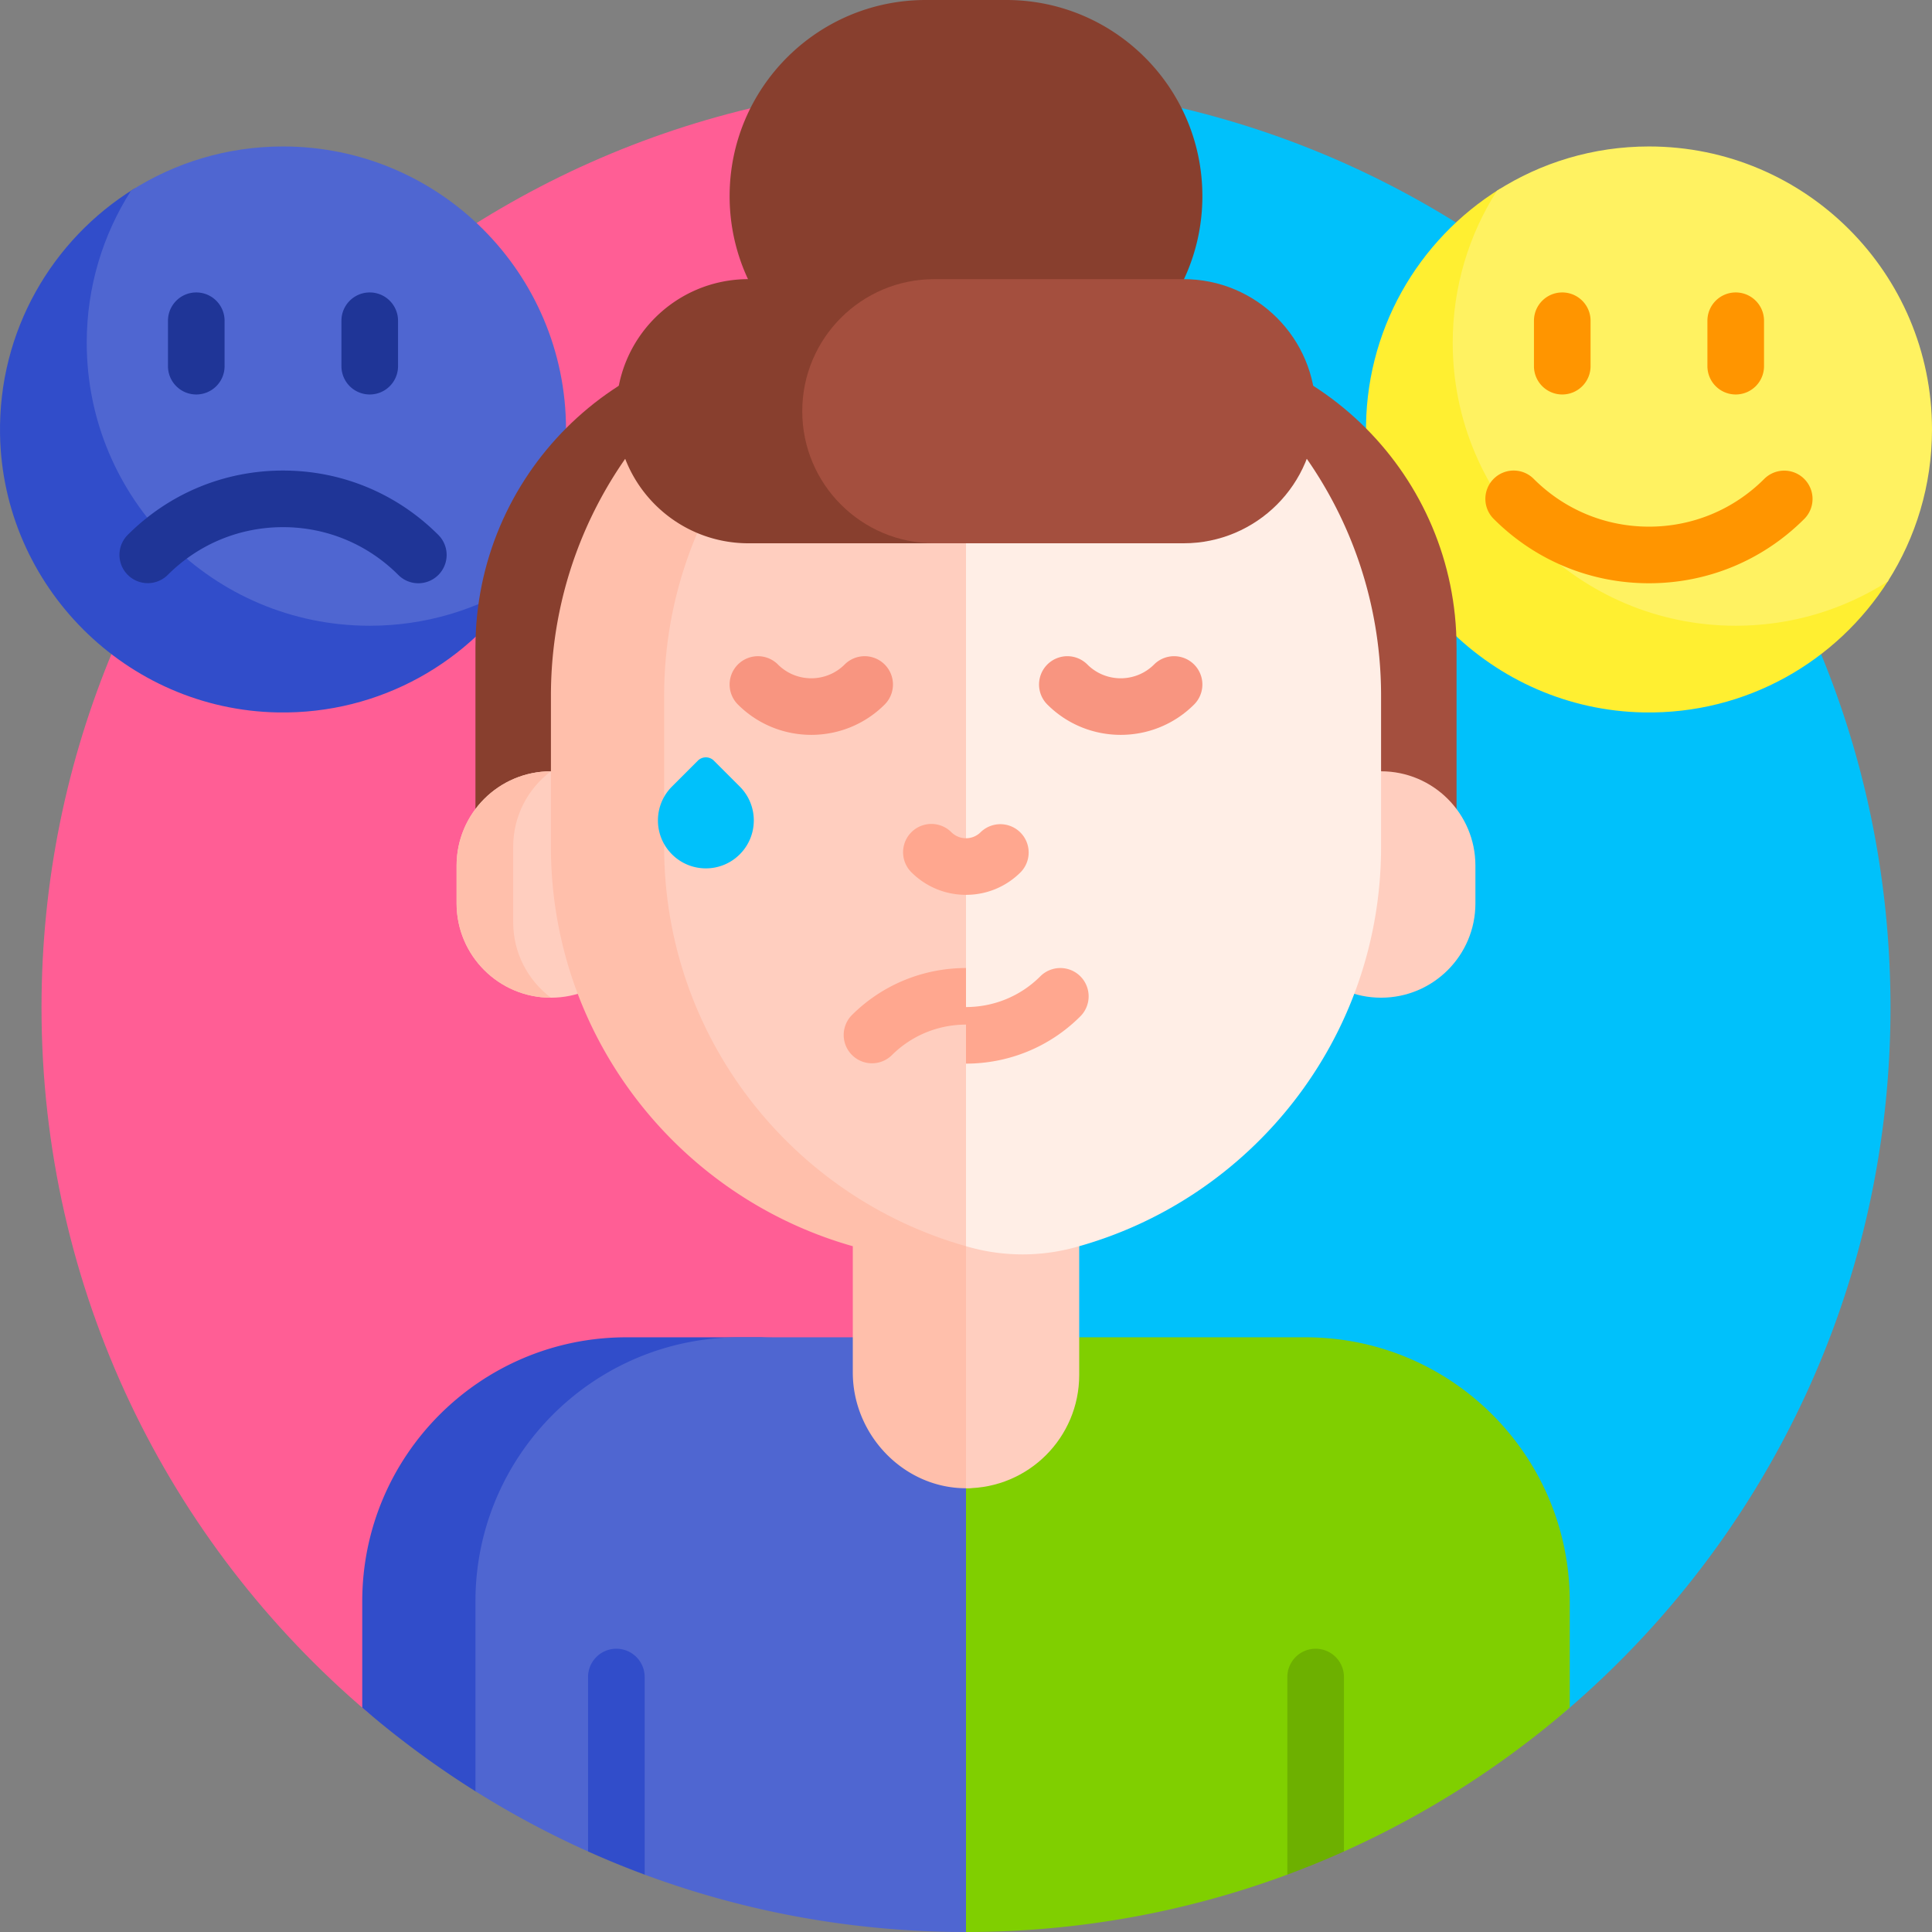 <svg xmlns="http://www.w3.org/2000/svg" version="1.1" xmlns:xlink="http://www.w3.org/1999/xlink" width="256" height="256" x="0" y="0" viewBox="0 0 512 512" style="enable-background:new 0 0 512 512" xml:space="preserve" class=""><rect x="0" y="0" width="512" height="512" fill="#808080" stroke="none"/><g><path fill="#00c1fb" d="M500.994 265.242c-.949-135.274-110.248-243.528-245.525-243.241-6.335.013-12.614.267-18.827.753V410.06a248.5 248.5 0 0 1 19.358-.754c52.505 0 101.152 16.516 141.03 44.636 5.542 3.907 13.037 3.683 18.188-.726 52.918-45.287 86.304-112.739 85.776-187.974z" opacity="1" data-original="#00c1fb" class=""></path><path fill="#ff5e95" d="M253.721 22.011C119.46 23.234 11 132.451 11 267c0 74.869 33.583 141.895 86.506 186.835 4.742 4.027 11.62 4.261 16.69.656 39.446-28.044 87.552-44.7 139.525-45.174z" opacity="1" data-original="#ff5e95" class=""></path><path fill="#314dca" d="M103.011 160.384c-40.887-.223-74.359-33.696-74.581-74.583-.068-12.499 2.922-24.293 8.265-34.678.386-.749-.457-1.534-1.173-1.09C13.829 63.489-.492 87.703.013 115.223c.736 40.126 33.452 72.841 73.577 73.578 27.242.5 51.245-13.528 64.779-34.854.561-.884-.411-1.958-1.347-1.488-10.222 5.13-21.779 7.992-34.011 7.925z" opacity="1" data-original="#314dca"></path><path fill="#4f66d1" d="M75 38.814c-14.828 0-28.65 4.303-40.287 11.728-7.426 11.638-11.729 25.46-11.729 40.288 0 41.421 33.579 75 75 75 14.828 0 28.65-4.303 40.287-11.728 7.425-11.637 11.728-25.46 11.728-40.287C150 72.393 116.421 38.814 75 38.814z" opacity="1" data-original="#4f66d1"></path><g fill="#1f3597"><path d="M52.015 104.541a7.5 7.5 0 0 1-7.5-7.5V85.002c0-4.142 3.357-7.5 7.5-7.5s7.5 3.358 7.5 7.5v12.039a7.5 7.5 0 0 1-7.5 7.5zM97.984 104.541a7.5 7.5 0 0 1-7.5-7.5V85.002c0-4.142 3.357-7.5 7.5-7.5s7.5 3.358 7.5 7.5v12.039a7.5 7.5 0 0 1-7.5 7.5zM110.863 154.568a7.476 7.476 0 0 1-5.304-2.197c-8.17-8.17-19.023-12.67-30.56-12.67s-22.39 4.5-30.56 12.67a7.5 7.5 0 0 1-10.607-10.606C44.838 130.761 59.457 124.701 75 124.701s30.163 6.06 41.167 17.064a7.5 7.5 0 0 1-5.304 12.803z" fill="#1f3597" opacity="1" data-original="#1f3597"></path></g><path fill="#ffef31" d="M465.011 160.384c-40.887-.223-74.359-33.696-74.581-74.583-.068-12.499 2.922-24.293 8.265-34.678.386-.749-.457-1.534-1.173-1.09-21.693 13.456-36.014 37.67-35.509 65.19.736 40.126 33.452 72.841 73.577 73.578 27.242.5 51.245-13.528 64.779-34.854.561-.884-.411-1.958-1.347-1.488-10.222 5.13-21.779 7.992-34.011 7.925z" opacity="1" data-original="#ffef31"></path><path fill="#fff261" d="M437 38.814c-14.828 0-28.65 4.303-40.287 11.728-7.425 11.637-11.728 25.46-11.728 40.287 0 41.421 33.579 75 75 75 14.828 0 28.65-4.303 40.287-11.728 7.425-11.637 11.728-25.46 11.728-40.287 0-41.421-33.579-75-75-75z" opacity="1" data-original="#fff261"></path><path fill="#ff9500" d="M414.015 104.541a7.5 7.5 0 0 1-7.5-7.5V85.002c0-4.142 3.357-7.5 7.5-7.5s7.5 3.358 7.5 7.5v12.039a7.5 7.5 0 0 1-7.5 7.5zM459.984 104.541a7.5 7.5 0 0 1-7.5-7.5V85.002c0-4.142 3.357-7.5 7.5-7.5s7.5 3.358 7.5 7.5v12.039a7.5 7.5 0 0 1-7.5 7.5zM401.137 124.701c1.92 0 3.839.732 5.304 2.197 8.17 8.17 19.023 12.67 30.56 12.67s22.39-4.5 30.56-12.67a7.5 7.5 0 0 1 10.607 10.606c-11.005 11.004-25.624 17.064-41.167 17.064s-30.163-6.06-41.167-17.064a7.5 7.5 0 0 1 5.303-12.803z" opacity="1" data-original="#ff9500"></path><path fill="#883f2e" d="M236.333 89.295h-28.025c-45.458 0-82.309 36.851-82.309 82.309V226c0 16.569 13.431 30 30 30h132.642c16.569 0 30-13.431 30-30v-54.396c.001-45.458-36.85-82.309-82.308-82.309z" opacity="1" data-original="#883f2e" class=""></path><path fill="#a44f3e" d="M303.691 89.295h-2.088c-45.458 0-82.309 36.851-82.309 82.309V226c0 16.569 13.431 30 30 30H356c16.569 0 30-13.431 30-30v-54.396c0-45.458-36.851-82.309-82.309-82.309z" opacity="1" data-original="#a44f3e" class=""></path><path fill="#ffcebf" d="M146 264.401c-13.807 0-25-11.193-25-25v-10c0-13.807 11.193-25 25-25s25 11.193 25 25v10c0 13.807-11.193 25-25 25z" opacity="1" data-original="#ffcebf" class=""></path><path fill="#ffbfab" d="M145.998 264.401c-13.806-.001-24.998-11.194-24.998-25v-10c0-13.806 11.192-24.999 24.998-25-6.071 4.561-9.998 11.822-9.998 20v20c0 8.179 3.927 15.439 9.998 20z" opacity="1" data-original="#ffbfab" class=""></path><path fill="#ffcebf" d="M366 264.401c-13.807 0-25-11.193-25-25v-10c0-13.807 11.193-25 25-25s25 11.193 25 25v10c0 13.807-11.193 25-25 25z" opacity="1" data-original="#ffcebf" class=""></path><path fill="#314dca" d="M96 424.401v28.143a245.91 245.91 0 0 0 30 22.159c1.055.661 2.114-3.498 3.18-2.853a244.245 244.245 0 0 0 6.459 3.781V424.4c0-38.66 31.34-70 70-70H166c-38.66.001-70 31.341-70 70.001z" opacity="1" data-original="#314dca"></path><path fill="#4f66d1" d="M229.213 354.401H196c-38.66 0-70 31.34-70 70v50.302a244.478 244.478 0 0 0 29.841 15.954c.847.38 1.834-2.856 2.687-2.485a243.626 243.626 0 0 0 8.94 3.678c1.166.453 2.199 4.508 3.373 4.943C197.365 506.628 226.055 512 256 512c2.554 0 5.099-17.666 7.635-17.743a245.84 245.84 0 0 0 35.578-3.682v-66.173c0-38.661-31.34-70.001-70-70.001z" opacity="1" data-original="#4f66d1"></path><path fill="#80cf00" d="M346 354.401h-90V512c29.945 0 58.635-5.372 85.159-15.205.896-.332 2.018-5.921 2.909-6.263a243.66 243.66 0 0 0 9.182-3.744c1.05-.453 1.867 4.338 2.909 3.871A245.155 245.155 0 0 0 416 452.546v-28.143c0-38.662-31.34-70.002-70-70.002z" opacity="1" data-original="#80cf00"></path><path fill="#ffbfab" d="M277.602 76.522A110.52 110.52 0 0 0 256 74.401c-60.751 0-110 49.249-110 110v40c0 50.351 33.83 92.8 80 105.859v33.457c0 16.549 13.534 30.729 30.083 30.683l.346-.003c2.96-.042 5.315-2.51 5.315-5.47v-54.674a110.084 110.084 0 0 0 15.857-1.973V76.522z" opacity="1" data-original="#ffbfab" class=""></path><path fill="#314dca" d="M163.341 436.931a7.5 7.5 0 0 0-7.5 7.5v46.228a243.294 243.294 0 0 0 15 6.136v-52.364a7.5 7.5 0 0 0-7.5-7.5z" opacity="1" data-original="#314dca"></path><path fill="#6db000" d="M348.659 436.931a7.5 7.5 0 0 0-7.5 7.5v52.364a243.294 243.294 0 0 0 15-6.136v-46.228a7.5 7.5 0 0 0-7.5-7.5z" opacity="1" data-original="#6db000"></path><path fill="#ffcebf" d="M264.056 282.967V76.591C213.819 86.761 176 131.164 176 184.401v40c0 50.351 33.83 92.8 80 105.859v64.141c16.569 0 30-13.431 30-30v-52.529c0-13.778-9.288-25.386-21.944-28.905z" opacity="1" data-original="#ffcebf" class=""></path><path fill="#ffa78f" d="M236.303 279.676a7.501 7.501 0 0 1-10.606-10.607c8.354-8.354 19.329-12.531 30.303-12.531l3.894 3.059v9.609L256 271.53c-7.133 0-14.266 2.716-19.697 8.146z" opacity="1" data-original="#ffa78f"></path><path fill="#ffeee6" d="M271 75.416a109.324 109.324 0 0 0-15 3.127V330.26c.404.114.81.227 1.216.337a52.827 52.827 0 0 0 27.568 0C331.575 317.945 366 275.193 366 224.401v-40c0-55.663-41.345-101.669-95-108.985z" opacity="1" data-original="#ffeee6"></path><path fill="#ffa78f" d="M241.5 231.133a7.5 7.5 0 0 1 10.606-10.607c1.042 1.042 2.424 1.616 3.893 1.616s2.851-.574 3.893-1.616a7.501 7.501 0 0 1 10.606 10.607c-3.875 3.875-9.024 6.009-14.5 6.009s-10.623-2.134-14.498-6.009z" opacity="1" data-original="#ffa78f"></path><path fill="#f89580" d="M215 194.746c-7.042 0-14.084-2.681-19.445-8.041a7.5 7.5 0 0 1 10.607-10.607c4.874 4.873 12.804 4.873 17.678 0a7.5 7.5 0 0 1 10.607 10.607c-5.363 5.36-12.405 8.041-19.447 8.041zM297 194.746c-7.042 0-14.084-2.681-19.445-8.041a7.5 7.5 0 0 1 10.607-10.607c4.874 4.873 12.804 4.873 17.678 0a7.5 7.5 0 0 1 10.607 10.607c-5.363 5.36-12.405 8.041-19.447 8.041z" opacity="1" data-original="#f89580" class=""></path><path fill="#ffa78f" d="M286.303 258.733a7.501 7.501 0 0 0-10.606 0c-5.431 5.431-12.564 8.146-19.697 8.146v14.993c10.974 0 21.949-4.177 30.303-12.531a7.502 7.502 0 0 0 0-10.608z" opacity="1" data-original="#ffa78f"></path><path fill="#883f2e" d="M266.66 0h-21.32c-28.709 0-51.982 23.273-51.982 51.982a51.78 51.78 0 0 0 4.869 21.994c-19.277.062-34.885 15.708-34.885 34.999 0 19.33 15.67 35 35 35H253.5c19.33 0 35-15.67 35-35 0-3.203-.431-6.306-1.237-9.254 18.46-7.978 31.379-26.35 31.379-47.739C318.642 23.273 295.369 0 266.66 0z" opacity="1" data-original="#883f2e" class=""></path><path fill="#a44f3e" d="M313.659 73.976h-66.052c-19.33 0-35 15.67-35 35s15.67 35 35 35h66.052c19.33 0 35-15.67 35-35s-15.67-35-35-35z" opacity="1" data-original="#a44f3e" class=""></path><path fill="#00c1fb" d="m189.185 201.583 6.86 6.86c4.96 4.96 4.96 13.003 0 17.964-4.96 4.96-13.003 4.96-17.964 0-4.96-4.96-4.96-13.003 0-17.964l6.86-6.86a3.003 3.003 0 0 1 4.244 0z" opacity="1" data-original="#00c1fb" class=""></path></g></svg>